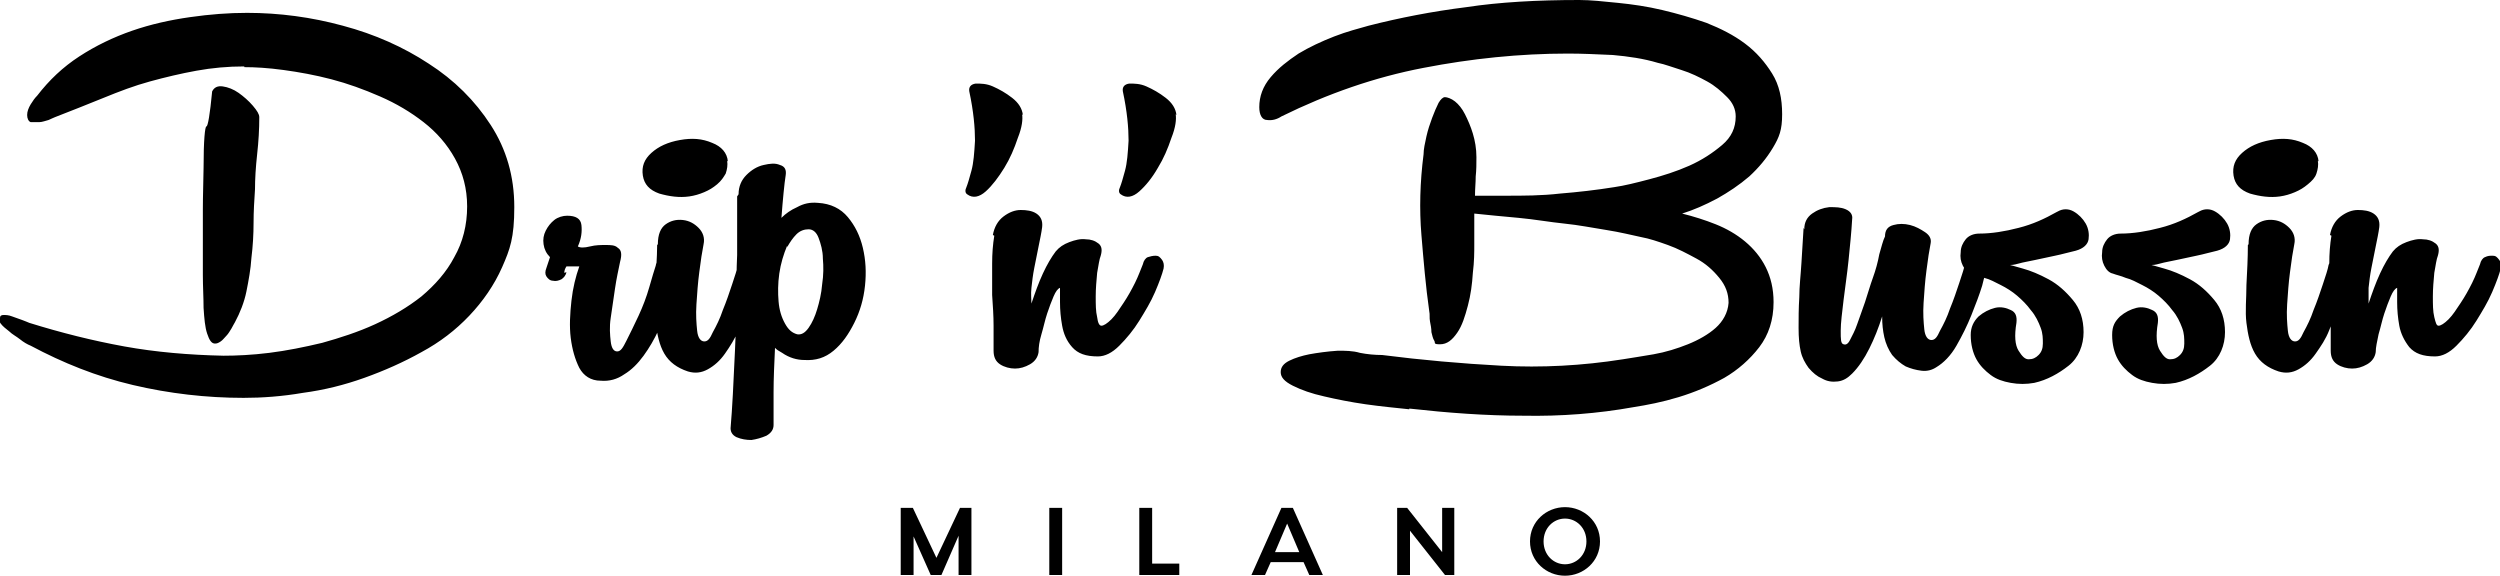 <?xml version="1.0" encoding="UTF-8"?>
<svg xmlns="http://www.w3.org/2000/svg" id="bdgbhffd" version="1.1" viewBox="0 0 350 80.7">
  <defs>
    <style>
      .cls-1 {
        fill: #000;
        stroke-width: 0px;
      }
    </style>
  </defs>
  <g id="SvgjsG1007">
    <path class="cls-1" d="M28.4,34v-4.7s0-1.9.1-5.8c0-3.9.2-5.8.4-5.8.2,0,.5-1.7.8-4.9.3-.6.8-.8,1.5-.7.7.1,1.5.4,2.2.9.7.5,1.4,1.1,2,1.8.6.7.9,1.2.9,1.6,0,1.7-.1,3.4-.3,5.2s-.3,3.5-.3,4.9c-.1,1.5-.2,3.1-.2,4.7,0,1.6-.1,3.3-.3,4.9-.1,1.6-.4,3.2-.7,4.7-.3,1.5-.9,3-1.6,4.3-.1.2-.3.5-.5.9-.2.3-.4.7-.7,1-.3.3-.5.6-.8.8-.3.2-.5.3-.8.3-.5,0-.8-.5-1.1-1.4-.3-.9-.4-2.1-.5-3.6,0-1.4-.1-3-.1-4.6,0,0,0-4.6,0-4.6ZM34.2,9.3c-2.3,0-4.5.2-6.7.6-2.2.4-4.3.9-6.5,1.5s-4.3,1.4-6.5,2.3c-2.2.9-4.5,1.8-6.8,2.7-.2.1-.5.2-.9.4-.4.1-.9.3-1.3.3s-.8,0-1.2,0c-.3-.1-.5-.5-.5-1,0-.5.2-1,.5-1.5.3-.5.6-.9.9-1.2,1.7-2.2,3.6-4,5.9-5.5s4.8-2.7,7.4-3.6c2.6-.9,5.3-1.5,8.1-1.9s5.4-.6,8-.6c4.5,0,9,.6,13.4,1.8,4.5,1.2,8.5,3,12,5.3,3.6,2.3,6.5,5.2,8.7,8.6,2.2,3.4,3.3,7.2,3.3,11.5s-.6,5.9-1.7,8.4-2.7,4.8-4.6,6.8c-1.9,2-4.1,3.7-6.7,5.1-2.5,1.4-5.2,2.6-8,3.6s-5.6,1.7-8.6,2.1c-2.9.5-5.7.7-8.3.7-5.2,0-10.4-.6-15.5-1.8-5.1-1.2-9.8-3.1-14.3-5.5h0c-.5-.2-1-.5-1.5-.9s-1.1-.7-1.5-1.1c-.5-.4-.9-.7-1.2-1.1S0,44.8,0,44.5c0-.3.2-.4.5-.4s.7,0,1.2.2.9.3,1.4.5c.5.2.8.3,1,.4,4.5,1.4,8.9,2.5,13.3,3.3,4.4.8,9.1,1.2,13.9,1.3,1.8,0,4-.1,6.4-.4s4.9-.8,7.4-1.4c2.5-.7,5-1.5,7.4-2.6s4.6-2.4,6.5-3.9c1.9-1.6,3.5-3.4,4.6-5.5,1.2-2.1,1.8-4.5,1.8-7.1,0-2.5-.6-4.7-1.7-6.7s-2.6-3.7-4.4-5.1c-1.8-1.4-3.8-2.6-6.1-3.6s-4.5-1.8-6.8-2.4c-2.3-.6-4.5-1-6.7-1.3s-4-.4-5.5-.4ZM79.3,38.1c-.1.5-.4.8-.7,1-.4.2-.8.3-1.2.2-.4,0-.7-.3-.9-.6-.2-.3-.2-.7,0-1.2l.5-1.5c-.5-.5-.8-1.1-.9-1.8s0-1.3.3-1.9c.3-.6.7-1.1,1.2-1.5.5-.4,1.2-.6,1.8-.6,1.2,0,1.9.4,2,1.3.1.9,0,1.9-.5,3,.3.2.9.2,1.7,0s1.5-.2,2.2-.2c.7,0,1.3,0,1.7.4.5.3.6.9.3,2-.2,1-.5,2.3-.7,3.7s-.4,2.8-.6,4.1-.1,2.4,0,3.3.4,1.4.9,1.4.8-.5,1.3-1.5c.5-1,1.1-2.2,1.7-3.5.6-1.3,1.1-2.6,1.5-4s.7-2.4.9-3c.1-.6.4-1,.7-1.2s.8-.3,1.2-.3c.4,0,.7.2,1,.5s.4.8.3,1.3c0,.3-.2.9-.4,1.8-.2.9-.5,2-.9,3.2-.4,1.2-.9,2.4-1.5,3.7s-1.3,2.5-2.1,3.6c-.8,1.1-1.7,2-2.7,2.6-1,.7-2.1,1-3.3.9-1.4,0-2.4-.7-3-1.8-.6-1.2-1-2.6-1.2-4.2-.2-1.6-.1-3.4.1-5.2s.6-3.4,1.1-4.8c-.3,0-.6,0-.9,0h-.9c-.2.3-.3.6-.3.9h0ZM92.1,34.2c0-1.4.4-2.3,1.1-2.8.7-.5,1.5-.7,2.4-.6.9.1,1.6.5,2.2,1.1.6.6.9,1.4.7,2.3-.2,1-.4,2.3-.6,3.9-.2,1.5-.3,3-.4,4.5s0,2.7.1,3.7c.1,1,.5,1.5,1,1.5s.8-.4,1.2-1.3c.5-.9,1-1.9,1.4-3.1.5-1.2.9-2.4,1.3-3.6.4-1.2.7-2.1.8-2.7.2-.6.5-1,.9-1.2.4-.2.8-.3,1.2-.2.4,0,.7.3.9.6.3.3.3.8.1,1.3-.1.3-.3,1-.6,1.9-.3.9-.6,2-1,3.1s-.9,2.3-1.4,3.6c-.5,1.2-1.2,2.3-1.9,3.3s-1.5,1.7-2.4,2.2c-.9.5-1.8.6-2.8.3-1.5-.5-2.6-1.3-3.3-2.5-.7-1.2-1-2.7-1.2-4.3-.1-1.6,0-3.4,0-5.3s.2-3.8.2-5.6ZM101.8,22.5c.1.6,0,1.2-.2,1.8-.3.5-.6,1-1.2,1.5s-1.1.8-1.8,1.1-1.4.5-2.1.6c-1.4.2-2.8,0-4.2-.4-1.4-.5-2.1-1.3-2.3-2.5-.2-1.3.2-2.3,1.2-3.2s2.3-1.5,4-1.8c1.7-.3,3.1-.2,4.5.4,1.3.5,2.1,1.4,2.2,2.6ZM103.4,27.2c0-1.1.4-2,1.1-2.7.7-.7,1.5-1.2,2.4-1.4s1.6-.3,2.3,0c.7.2.9.7.8,1.4-.1.6-.2,1.5-.3,2.5s-.2,2.2-.3,3.5c.6-.6,1.3-1.1,2.2-1.5.9-.5,1.8-.7,2.9-.6,1.8.1,3.2.8,4.2,2,1,1.2,1.7,2.6,2.1,4.3s.5,3.4.3,5.3c-.2,1.9-.7,3.6-1.5,5.2s-1.7,2.9-2.9,3.9-2.5,1.4-4.1,1.3c-1,0-2.1-.3-3.1-1l-.5-.3s-.2-.1-.5-.4c-.1,2.2-.2,4.3-.2,6.2,0,1.9,0,3.4,0,4.6,0,.6-.3,1.1-1,1.5-.7.3-1.4.5-2.1.6-.7,0-1.4-.1-2.1-.4-.6-.3-.9-.8-.8-1.5.1-1.1.2-2.7.3-4.5.1-1.9.2-3.9.3-6.2s.2-4.5.2-6.8c0-2.3,0-4.5.1-6.5,0-2,0-3.7,0-5.2,0-1.5,0-2.4,0-3h0ZM110.2,34.4c-.5,1.2-.9,2.5-1.1,3.9-.2,1.4-.2,2.7-.1,3.9.1,1.2.4,2.2.9,3.1.5.9,1,1.3,1.7,1.5.6.1,1.1-.2,1.6-.9.5-.7.9-1.6,1.2-2.6s.6-2.2.7-3.5c.2-1.3.2-2.5.1-3.6,0-1.1-.3-2.1-.6-2.9-.3-.8-.8-1.2-1.4-1.2-.6,0-1.2.2-1.7.7-.5.5-.9,1.1-1.3,1.8h0ZM143.1,16c.1.7,0,1.8-.6,3.3-.5,1.5-1.1,2.9-1.9,4.2s-1.7,2.5-2.6,3.3-1.8,1-2.6.4c-.3-.2-.3-.6-.1-1,.2-.5.4-1.2.7-2.3.3-1.1.4-2.5.5-4.2,0-1.8-.2-4.1-.8-6.9-.1-.6.2-1,.9-1.1.7,0,1.5,0,2.4.4s1.8.9,2.7,1.6c.9.7,1.4,1.5,1.5,2.4h0ZM139,32.9c.2-1.1.7-2,1.5-2.6.8-.6,1.6-.9,2.4-.9.8,0,1.6.1,2.2.5s.9,1,.8,1.9c-.1.8-.3,1.7-.5,2.7s-.4,2-.6,3-.3,1.9-.4,2.8,0,1.6,0,2.2c.5-1.5,1-2.9,1.6-4.2s1.2-2.3,1.8-3.1c.5-.6,1.1-1,1.9-1.3.8-.3,1.6-.5,2.3-.4.7,0,1.3.2,1.8.6.5.4.5,1,.3,1.7-.2.5-.3,1.3-.5,2.4-.1,1.1-.2,2.2-.2,3.3s0,2.1.2,2.9c.1.8.3,1.2.6,1.2.3,0,.8-.3,1.4-.9.6-.6,1.1-1.4,1.7-2.3.6-.9,1.1-1.8,1.6-2.8.5-1,.8-1.9,1.1-2.6.1-.5.4-.9.7-1s.7-.2,1.1-.2.6.2.9.6c.2.3.3.7.2,1.2-.2.8-.6,1.9-1.2,3.3-.6,1.4-1.4,2.7-2.2,4s-1.8,2.5-2.8,3.5-2,1.5-3,1.5c-1.7,0-2.8-.4-3.6-1.3s-1.2-1.9-1.4-3-.3-2.2-.3-3.3c0-1.1,0-1.7,0-2-.3.1-.6.5-.9,1.2s-.6,1.5-.9,2.4-.5,1.9-.8,2.9-.4,1.8-.4,2.5c-.1.7-.5,1.3-1.2,1.7-.7.4-1.4.6-2.1.6s-1.5-.2-2.1-.6-.9-1-.9-1.9c0-1,0-2.1,0-3.5,0-1.4-.1-2.8-.2-4.3,0-1.5,0-3,0-4.4s.1-2.7.3-3.9h0ZM164.6,16c.1.7,0,1.8-.6,3.3-.5,1.5-1.1,2.9-1.9,4.2-.8,1.4-1.7,2.5-2.6,3.3s-1.8,1-2.6.4c-.3-.2-.3-.6-.1-1,.2-.5.4-1.2.7-2.3.3-1.1.4-2.5.5-4.2,0-1.8-.2-4.1-.8-6.9-.1-.6.2-1,.9-1.1.7,0,1.5,0,2.4.4s1.8.9,2.7,1.6c.9.7,1.4,1.5,1.5,2.4ZM197.3,57.3c-1.9-.2-4-.4-6.1-.7s-4.1-.7-5.8-1.1c-1.8-.4-3.2-.9-4.4-1.5s-1.7-1.2-1.7-1.9.4-1.2,1.2-1.6,1.8-.7,2.8-.9c1.1-.2,2.5-.4,4-.5,1,0,2.1,0,3.1.3,1,.2,2.1.3,3.1.3,5.5.7,11.1,1.2,16.7,1.5s11.3,0,17-.9c1.2-.2,2.6-.4,4.3-.7,1.7-.3,3.3-.8,4.8-1.4,1.5-.6,2.9-1.4,3.9-2.3s1.7-2.1,1.8-3.5c0-1.3-.4-2.4-1.3-3.5s-1.9-2-3.2-2.7-2.6-1.4-4-1.9c-1.4-.5-2.6-.9-3.7-1.1-1.4-.3-3-.7-4.9-1s-3.9-.7-5.9-.9-4.2-.6-6.4-.8-4.3-.4-6.2-.6v4.3c0,1.1,0,2.4-.2,4-.1,1.6-.3,3.1-.7,4.6s-.8,2.8-1.5,3.8-1.4,1.6-2.4,1.6-.6-.2-.8-.5-.3-.8-.4-1.2c0-.5-.1-1-.2-1.5s0-1-.1-1.4c-.5-3.5-.8-7.1-1.1-10.7s-.2-7.4.3-11.3c0-.7.2-1.6.4-2.5.2-.9.5-1.8.8-2.6.3-.8.6-1.5.9-2.1.3-.5.6-.8.9-.8s.9.2,1.4.6c.5.4,1,1,1.4,1.8.4.8.8,1.7,1.1,2.7s.5,2.1.5,3.3c0,.9,0,1.8-.1,2.7,0,.9-.1,1.7-.1,2.7.2,0,.6,0,1,0h3.2c2.6,0,5.1,0,7.7-.3,2.5-.2,5.1-.5,7.6-.9,1.4-.2,3-.6,4.9-1.1,1.9-.5,3.8-1.1,5.6-1.9,1.8-.8,3.3-1.8,4.6-2.9s1.9-2.4,1.9-4c0-1-.4-1.9-1.2-2.7s-1.7-1.6-2.8-2.2c-1.1-.6-2.3-1.2-3.6-1.6s-2.3-.8-3.3-1c-2-.6-4.1-.9-6.3-1.1-2.2-.1-4.3-.2-6.3-.2-6.7,0-13.5.7-20.2,2-6.8,1.3-13.4,3.6-19.9,6.8-.6.4-1.3.6-2,.5-.7,0-1.1-.7-1.1-1.8,0-1.5.5-2.9,1.6-4.2s2.4-2.3,3.9-3.3c1.5-.9,3.2-1.7,5-2.4s3.4-1.1,4.8-1.5c4.3-1.1,8.9-2,13.7-2.6C209.9.3,215.2,0,221.1,0c1.6,0,3.4.2,5.4.4,2,.2,4.1.5,6.2,1s4.2,1.1,6.2,1.8c2,.8,3.8,1.7,5.4,2.9s2.8,2.6,3.8,4.2,1.4,3.5,1.4,5.7-.4,3.2-1.3,4.7c-.9,1.5-2,2.8-3.3,4-1.4,1.2-2.9,2.2-4.5,3.1-1.7.9-3.3,1.6-4.9,2.1,1.6.4,3.2.9,4.7,1.5,1.5.6,2.9,1.4,4.1,2.4,1.2,1,2.2,2.2,2.9,3.6.7,1.4,1.1,3,1.1,4.9,0,2.5-.7,4.6-2,6.3-1.3,1.7-3,3.2-4.9,4.3-2,1.1-4.1,2-6.4,2.7s-4.4,1.1-6.3,1.4c-5,.9-10.2,1.3-15.4,1.2-5.3,0-10.6-.4-16-1h0ZM252.6,32.1c0-1,.4-1.7,1.1-2.2.7-.5,1.5-.8,2.4-.9.9,0,1.6,0,2.3.3.7.3,1,.8.9,1.4-.1,1.8-.3,3.7-.5,5.7-.2,2-.5,3.9-.7,5.6-.2,1.7-.4,3.2-.4,4.3,0,1.2,0,1.8.4,1.9.3.1.6,0,.9-.6s.7-1.3,1-2.2.7-1.9,1.1-3.1.7-2.3,1.1-3.4.7-2.2.9-3.3c.3-1,.5-1.9.8-2.5,0-.9.4-1.4,1.2-1.6.7-.2,1.5-.2,2.3,0,.8.2,1.5.6,2.1,1s.9.9.8,1.5c-.2,1-.4,2.3-.6,3.9-.2,1.5-.3,3-.4,4.5s0,2.7.1,3.7.5,1.5,1,1.5.8-.4,1.2-1.3c.5-.9,1-1.9,1.4-3.1.5-1.2.9-2.4,1.3-3.6.4-1.2.7-2.1.8-2.7.1-.6.4-1,.8-1.2.4-.2.8-.3,1.2-.2.4,0,.7.3,1,.6.3.3.3.8.1,1.3-.1.5-.4,1.3-.7,2.6-.4,1.3-.9,2.6-1.5,4.1-.6,1.5-1.3,2.9-2.1,4.3-.8,1.4-1.8,2.4-2.8,3-.6.4-1.3.6-2.1.5s-1.5-.3-2.2-.6c-.7-.4-1.3-.9-1.9-1.6-.5-.7-.9-1.6-1.1-2.5-.2-.9-.3-1.8-.3-2.9-.5,1.6-1.1,3.1-1.8,4.5-.7,1.4-1.5,2.6-2.4,3.5-.6.6-1.2,1-2,1.1s-1.5,0-2.2-.4c-.7-.3-1.3-.8-1.9-1.5-.5-.7-.9-1.4-1.1-2.3s-.3-1.9-.3-3.3c0-1.3,0-2.7.1-4.3,0-1.5.2-3.1.3-4.8.1-1.7.2-3.3.3-4.9h0ZM288.1,29.6c.7-.4,1.5-.4,2.2,0,.7.4,1.3,1,1.7,1.7.4.7.5,1.5.4,2.2s-.7,1.3-1.8,1.6c-.9.2-1.9.5-2.9.7s-1.9.4-2.8.6-1.6.3-2.3.5-1,.2-1.2.2c.1,0,.7.2,1.8.5,1.1.3,2.3.8,3.6,1.5s2.4,1.7,3.4,2.9c1,1.2,1.5,2.7,1.5,4.5s-.7,3.6-2.1,4.7-3,2-4.8,2.4c-1.1.2-2.2.2-3.3,0s-2-.5-2.8-1.1-1.5-1.3-2-2.2-.8-2.1-.8-3.4c0-1.1.4-1.9,1.1-2.6.7-.6,1.5-1,2.3-1.2s1.6,0,2.2.3c.7.3.9.9.8,1.8-.3,1.8-.2,3.1.3,3.9.5.8.9,1.2,1.4,1.2.6,0,1-.2,1.4-.6s.6-.9.6-1.6c0-.7,0-1.4-.3-2.2s-.7-1.7-1.4-2.5c-.5-.7-1.2-1.4-1.9-2s-1.5-1.1-2.3-1.5c-.8-.4-1.5-.8-2.3-1-.7-.3-1.3-.4-1.8-.6-.5-.1-.9-.5-1.2-1.1s-.4-1.2-.3-1.9c0-.7.3-1.3.7-1.8s1.1-.8,1.9-.8c1.7,0,3.6-.3,5.5-.8,2-.5,3.7-1.3,5.3-2.2ZM307.9,29.6c.7-.4,1.5-.4,2.2,0,.7.4,1.3,1,1.7,1.7.4.7.5,1.5.4,2.2s-.7,1.3-1.8,1.6c-.9.2-1.9.5-2.9.7s-1.9.4-2.8.6-1.6.3-2.3.5-1,.2-1.2.2c.1,0,.7.2,1.8.5,1.1.3,2.3.8,3.6,1.5s2.4,1.7,3.4,2.9c1,1.2,1.5,2.7,1.5,4.5s-.7,3.6-2.1,4.7-3,2-4.8,2.4c-1.1.2-2.2.2-3.3,0s-2-.5-2.8-1.1-1.5-1.3-2-2.2-.8-2.1-.8-3.4.4-1.9,1.1-2.6c.7-.6,1.5-1,2.3-1.2s1.6,0,2.2.3c.7.3.9.9.8,1.8-.3,1.8-.2,3.1.3,3.9.5.8.9,1.2,1.4,1.2.6,0,1-.2,1.4-.6s.6-.9.6-1.6c0-.7,0-1.4-.3-2.2s-.7-1.7-1.4-2.5c-.5-.7-1.2-1.4-1.9-2s-1.5-1.1-2.3-1.5c-.8-.4-1.5-.8-2.3-1-.7-.3-1.3-.4-1.8-.6-.5-.1-.9-.5-1.2-1.1s-.4-1.2-.3-1.9c0-.7.3-1.3.7-1.8s1.1-.8,1.9-.8c1.7,0,3.6-.3,5.5-.8,2-.5,3.7-1.3,5.3-2.2ZM314.8,34.2c0-1.4.4-2.3,1.1-2.8s1.5-.7,2.4-.6,1.6.5,2.2,1.1c.6.6.9,1.4.7,2.3-.2,1-.4,2.3-.6,3.9-.2,1.5-.3,3-.4,4.5s0,2.7.1,3.7.5,1.5,1,1.5.8-.4,1.2-1.3c.5-.9,1-1.9,1.4-3.1.5-1.2.9-2.4,1.3-3.6.4-1.2.7-2.1.8-2.7.2-.6.5-1,.9-1.2.4-.2.8-.3,1.2-.2.4,0,.7.3.9.6s.3.8.1,1.3c-.1.3-.3,1-.6,1.9s-.6,2-1,3.1-.9,2.3-1.4,3.6-1.2,2.3-1.9,3.3-1.5,1.7-2.4,2.2c-.9.5-1.8.6-2.8.3-1.5-.5-2.6-1.3-3.3-2.5-.7-1.2-1-2.7-1.2-4.3s0-3.4,0-5.3c.1-1.9.2-3.8.2-5.6h0ZM324.5,22.5c.1.6,0,1.2-.2,1.8s-.6,1-1.2,1.5-1.1.8-1.8,1.1-1.4.5-2.1.6c-1.4.2-2.8,0-4.2-.4-1.4-.5-2.1-1.3-2.3-2.5-.2-1.3.2-2.3,1.2-3.2s2.3-1.5,4-1.8c1.7-.3,3.1-.2,4.5.4,1.3.5,2.1,1.4,2.2,2.6h0ZM326.2,32.9c.2-1.1.7-2,1.5-2.6.8-.6,1.6-.9,2.4-.9.8,0,1.6.1,2.2.5s.9,1,.8,1.9c-.1.8-.3,1.7-.5,2.7s-.4,2-.6,3c-.2,1-.3,1.9-.4,2.8,0,.9,0,1.6,0,2.2.5-1.5,1-2.9,1.6-4.2s1.2-2.3,1.8-3.1c.5-.6,1.1-1,1.9-1.3s1.6-.5,2.3-.4c.7,0,1.3.2,1.8.6.5.4.5,1,.3,1.7-.2.5-.3,1.3-.5,2.4-.1,1.1-.2,2.2-.2,3.3s0,2.1.2,2.9.3,1.2.6,1.2c.3,0,.8-.3,1.4-.9s1.1-1.4,1.7-2.3c.6-.9,1.1-1.8,1.6-2.8.5-1,.8-1.9,1.1-2.6.1-.5.4-.9.7-1,.4-.2.7-.2,1.1-.2s.6.2.9.6.3.7.2,1.2c-.2.8-.6,1.9-1.2,3.3s-1.4,2.7-2.2,4-1.8,2.5-2.8,3.5-2,1.5-3,1.5c-1.7,0-2.8-.4-3.6-1.3-.7-.9-1.2-1.9-1.4-3-.2-1.1-.3-2.2-.3-3.3s0-1.7,0-2c-.3.1-.6.5-.9,1.2s-.6,1.5-.9,2.4-.5,1.9-.8,2.9c-.2,1-.4,1.8-.4,2.5-.1.7-.5,1.3-1.2,1.7-.7.4-1.4.6-2.1.6s-1.5-.2-2.1-.6-.9-1-.9-1.9c0-1,0-2.1,0-3.5s-.1-2.8-.2-4.3,0-3,0-4.4c0-1.4.1-2.7.3-3.9h0Z"></path>
  </g>
  <g id="SvgjsG1008">
    <path class="cls-1" d="M136,71.1v9.4h-1.8v-5.5l-2.4,5.5h-1.5l-2.4-5.4v5.4h-1.8v-9.4h1.7l3.3,7,3.3-7h1.7ZM148.7,71.1v9.4h-1.8v-9.4h1.8ZM161.3,78.9h3.8v1.6h-5.6v-9.4h1.8v7.8ZM183.3,80.5l-.8-1.8h-4.6l-.8,1.8h-1.9l4.2-9.4h1.6l4.2,9.4s-1.9,0-1.9,0ZM178.5,77.3h3.4l-1.7-4-1.7,4ZM201.8,71.1h1.8v9.4h-1.3l-4.9-6.2v6.2h-1.8v-9.4h1.4l4.9,6.2s0-6.2,0-6.2ZM219.1,71c2.6,0,4.9,2,4.9,4.8s-2.3,4.8-4.9,4.8-4.9-2-4.9-4.8,2.3-4.8,4.9-4.8ZM219.1,79c1.6,0,3-1.3,3-3.2s-1.4-3.2-3-3.2-3,1.3-3,3.2,1.4,3.2,3,3.2Z"></path>
  </g>
</svg>
